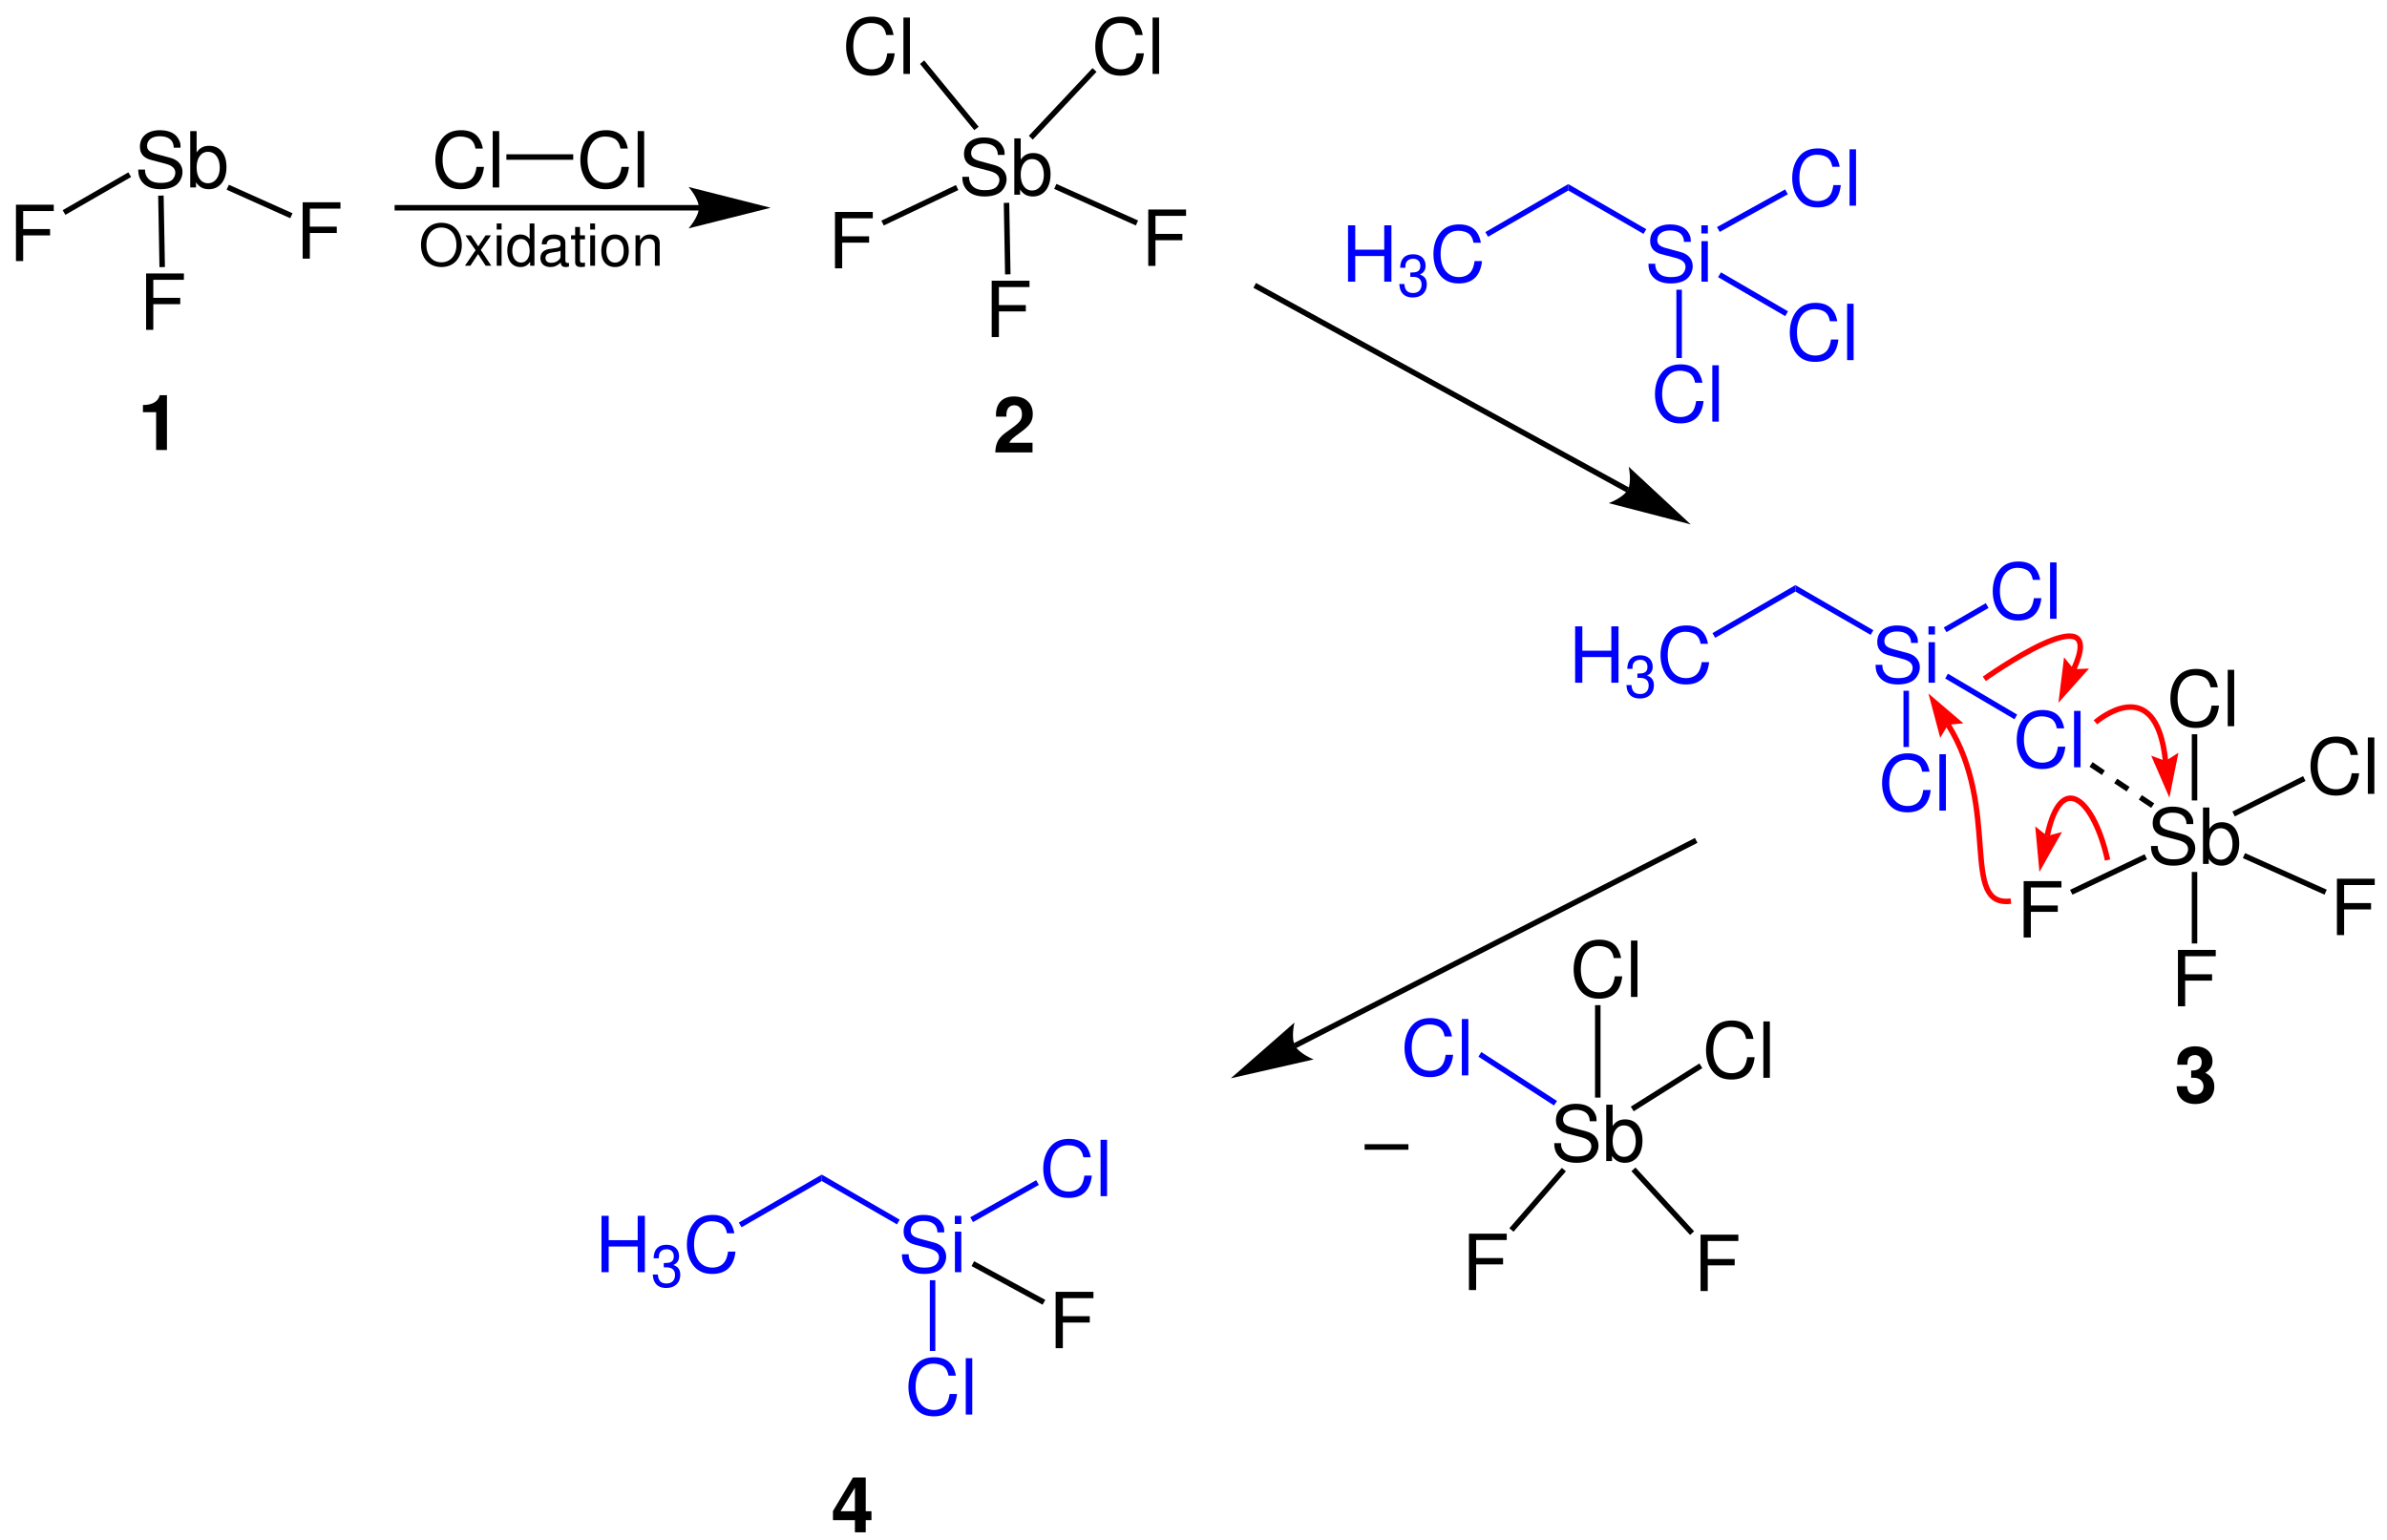 <?xml version="1.0" encoding="UTF-8"?>
<svg width="741pt" height="478pt" version="1.2" viewBox="0 0 741 478" xmlns="http://www.w3.org/2000/svg" xmlns:xlink="http://www.w3.org/1999/xlink">
 <defs>
  <symbol id="glyph0-1" overflow="visible">
   <path d="m5.719-11.734v11.734h3.359v-17.016h-2.234c-0.531 2.016-2.281 3.047-5.219 3.047v2.234z"/>
  </symbol>
  <symbol id="glyph0-2" overflow="visible">
   <path d="m12.281-3h-7.219c0.453-0.906 0.984-1.422 3.484-3.219 2.953-2.156 3.812-3.422 3.812-5.75 0-3.297-2.281-5.406-5.828-5.406-3.531 0-5.594 2.094-5.594 5.688v0.594h3.234v-0.547c0-1.891 0.891-3 2.422-3 1.5 0 2.406 1.031 2.406 2.734 0 1.891-0.578 2.594-4.375 5.281-2.875 1.969-3.766 3.453-3.906 6.625h11.562z"/>
  </symbol>
  <symbol id="glyph0-3" overflow="visible">
   <path d="m5.203-7.609c1.297 0 1.375 0 1.969 0.172 1.125 0.312 1.859 1.297 1.859 2.547 0 1.5-1.062 2.562-2.531 2.562-1.578 0-2.438-0.906-2.547-2.656h-3.25c0.016 3.406 2.219 5.531 5.734 5.531 3.625 0 5.953-2.125 5.953-5.438 0-2-0.875-3.297-2.797-4.234 1.562-0.984 2.234-2.062 2.234-3.625 0-2.828-2.109-4.625-5.391-4.625-2.484 0-4.375 1.078-5.125 2.922-0.297 0.828-0.406 1.375-0.406 2.797h3.125c0.031-0.922 0.094-1.375 0.266-1.812 0.312-0.734 1.078-1.188 2.062-1.188 1.344 0 2.109 0.812 2.109 2.219 0 1.734-0.984 2.578-2.969 2.578h-0.297z"/>
  </symbol>
  <symbol id="glyph0-4" overflow="visible">
   <path d="m12.531-6.547h-1.781v-10.469h-3.953l-6.219 10.422v2.828h6.812v3.766h3.359v-3.766h1.781zm-5.141 0h-4.438l4.438-7.281z"/>
  </symbol>
  <symbol id="glyph1-1" overflow="visible">
   <path d="m13.469-7.484h-13.594v1.719h13.594z"/>
  </symbol>
  <symbol id="glyph1-2" overflow="visible">
   <path d="m14.297-12.359c0-1.203-0.062-1.531-0.453-2.359-0.953-2.016-3-3.062-5.953-3.062-3.828 0-6.203 1.969-6.203 5.141 0 2.125 1.125 3.469 3.422 4.078l4.344 1.141c2.234 0.578 3.219 1.469 3.219 2.844 0 0.938-0.5 1.891-1.25 2.422-0.688 0.5-1.797 0.734-3.219 0.734-1.922 0-3.188-0.453-4.031-1.453-0.641-0.766-0.938-1.609-0.906-2.688h-2.109c0.016 1.609 0.328 2.656 1.031 3.625 1.203 1.656 3.219 2.484 5.875 2.484 2.094 0 3.797-0.469 4.922-1.344 1.172-0.938 1.922-2.484 1.922-4 0-2.156-1.344-3.75-3.719-4.391l-4.391-1.188c-2.109-0.562-2.891-1.234-2.891-2.578 0-1.781 1.562-2.953 3.922-2.953 2.781 0 4.344 1.25 4.359 3.547z"/>
  </symbol>
  <symbol id="glyph1-3" overflow="visible">
   <path d="m1.297-17.5v17.5h1.797v-1.609c0.969 1.469 2.234 2.156 3.984 2.156 3.312 0 5.469-2.703 5.469-6.891 0-4.078-2.031-6.594-5.375-6.594-1.719 0-2.953 0.656-3.891 2.062v-6.625zm5.5 6.438c2.234 0 3.672 1.938 3.672 4.938 0 2.859-1.5 4.812-3.672 4.812-2.141 0-3.516-1.922-3.516-4.875s1.375-4.875 3.516-4.875z"/>
  </symbol>
  <symbol id="glyph1-4" overflow="visible">
   <path d="m4.391-7.969h8.359v-1.969h-8.359v-5.594h9.5v-1.969h-11.734v17.5h2.234z"/>
  </symbol>
  <symbol id="glyph1-5" overflow="visible">
   <path d="m15.891-12.078c-0.703-3.828-2.906-5.703-6.75-5.703-2.344 0-4.25 0.734-5.547 2.188-1.578 1.719-2.438 4.219-2.438 7.047 0 2.891 0.891 5.359 2.516 7.062 1.375 1.391 3.094 2.031 5.375 2.031 4.266 0 6.672-2.297 7.203-6.938h-2.312c-0.188 1.203-0.422 2.016-0.781 2.719-0.719 1.438-2.219 2.25-4.078 2.25-3.484 0-5.688-2.781-5.688-7.141 0-4.5 2.078-7.25 5.484-7.25 1.422 0 2.734 0.406 3.469 1.094 0.641 0.609 1 1.328 1.266 2.641z"/>
  </symbol>
  <symbol id="glyph1-6" overflow="visible">
   <path d="m3.641-17.5h-2.016v17.5h2.016z"/>
  </symbol>
  <symbol id="glyph1-7" overflow="visible">
   <path d="m13.219-7.969v7.969h2.234v-17.5h-2.234v7.562h-9v-7.562h-2.234v17.5h2.234v-7.969z"/>
  </symbol>
  <symbol id="glyph1-8" overflow="visible">
   <path d="m3.594-12.578h-1.984v12.578h1.984zm0-4.922h-2.016v2.531h2.016z"/>
  </symbol>
  <symbol id="glyph2-1" overflow="visible">
   <path d="m7-13.344c-3.766 0-6.312 2.781-6.312 6.875 0 4.125 2.531 6.875 6.328 6.875 1.609 0 3.016-0.484 4.078-1.375 1.422-1.203 2.266-3.25 2.266-5.391 0-4.219-2.5-6.984-6.359-6.984zm0 1.484c2.844 0 4.688 2.141 4.688 5.469 0 3.172-1.891 5.328-4.672 5.328-2.797 0-4.656-2.156-4.656-5.406 0-3.234 1.859-5.391 4.641-5.391z"/>
  </symbol>
  <symbol id="glyph2-2" overflow="visible">
   <path d="m5.25-4.875 3.172-4.562h-1.688l-2.266 3.422-2.266-3.422h-1.719l3.156 4.625-3.328 4.812h1.703l2.391-3.625 2.359 3.625h1.75z"/>
  </symbol>
  <symbol id="glyph2-3" overflow="visible">
   <path d="m2.703-9.438h-1.5v9.438h1.5zm0-3.688h-1.516v1.891h1.516z"/>
  </symbol>
  <symbol id="glyph2-4" overflow="visible">
   <path d="m8.906-13.125h-1.484v4.875c-0.641-0.953-1.641-1.453-2.906-1.453-2.453 0-4.047 1.969-4.047 4.969 0 3.188 1.547 5.141 4.109 5.141 1.297 0 2.188-0.484 3-1.641v1.234h1.328zm-4.141 4.828c1.625 0 2.656 1.422 2.656 3.688 0 2.172-1.047 3.625-2.641 3.625-1.656 0-2.75-1.469-2.75-3.656 0-2.203 1.094-3.656 2.734-3.656z"/>
  </symbol>
  <symbol id="glyph2-5" overflow="visible">
   <path d="m9.625-0.875c-0.156 0.031-0.234 0.031-0.312 0.031-0.531 0-0.812-0.266-0.812-0.734v-5.547c0-1.672-1.234-2.578-3.547-2.578-1.391 0-2.484 0.391-3.141 1.094-0.422 0.484-0.609 1.031-0.641 1.969h1.516c0.125-1.156 0.797-1.672 2.203-1.672 1.375 0 2.109 0.5 2.109 1.406v0.391c-0.016 0.641-0.344 0.875-1.562 1.047-2.125 0.266-2.453 0.344-3.031 0.578-1.094 0.469-1.656 1.297-1.656 2.516 0 1.703 1.188 2.781 3.109 2.781 1.188 0 2.141-0.406 3.203-1.375 0.094 0.969 0.562 1.375 1.547 1.375 0.312 0 0.516-0.031 1.016-0.156zm-2.625-2.094c0 0.5-0.141 0.812-0.594 1.219-0.609 0.562-1.344 0.844-2.234 0.844-1.172 0-1.844-0.547-1.844-1.5 0-1 0.641-1.5 2.266-1.734 1.594-0.219 1.906-0.281 2.406-0.516z"/>
  </symbol>
  <symbol id="glyph2-6" overflow="visible">
   <path d="m4.578-9.438h-1.547v-2.594h-1.5v2.594h-1.281v1.234h1.281v7.125c0 0.969 0.641 1.484 1.812 1.484 0.406 0 0.719-0.031 1.234-0.125v-1.25c-0.219 0.047-0.422 0.062-0.719 0.062-0.656 0-0.828-0.172-0.828-0.844v-6.453h1.547z"/>
  </symbol>
  <symbol id="glyph2-7" overflow="visible">
   <path d="m4.891-9.703c-2.656 0-4.25 1.891-4.25 5.062 0 3.188 1.594 5.047 4.266 5.047s4.281-1.875 4.281-4.984c0-3.266-1.562-5.125-4.297-5.125zm0.016 1.391c1.703 0 2.703 1.375 2.703 3.719 0 2.234-1.047 3.625-2.703 3.625-1.672 0-2.688-1.391-2.688-3.672 0-2.297 1.016-3.672 2.688-3.672z"/>
  </symbol>
  <symbol id="glyph2-8" overflow="visible">
   <path d="m1.266-9.438v9.438h1.5v-5.203c0-1.922 1.016-3.188 2.562-3.188 1.188 0 1.938 0.719 1.938 1.859v6.531h1.5v-7.125c0-1.562-1.172-2.578-2.984-2.578-1.406 0-2.312 0.547-3.141 1.859v-1.594z"/>
  </symbol>
  <symbol id="glyph2-9" overflow="visible">
   <path d="m3.984-6h0.859c1.719 0 2.641 0.812 2.641 2.375 0 1.641-0.984 2.641-2.625 2.641-1.75 0-2.594-0.891-2.703-2.797h-1.578c0.062 1.047 0.25 1.734 0.562 2.312 0.656 1.25 1.906 1.875 3.641 1.875 2.641 0 4.328-1.578 4.328-4.047 0-1.656-0.625-2.547-2.156-3.094 1.188-0.484 1.781-1.391 1.781-2.703 0-2.219-1.469-3.578-3.891-3.578-2.578 0-3.938 1.438-4 4.203h1.594c0.016-0.797 0.078-1.25 0.281-1.641 0.359-0.75 1.156-1.172 2.141-1.172 1.406 0 2.25 0.844 2.25 2.25 0 0.922-0.328 1.469-1.031 1.781-0.422 0.172-1 0.25-2.094 0.266z"/>
  </symbol>
 </defs>
 <g>
  <use x="42.75" y="139.7" xlink:href="#glyph0-1"/>
  <use x="308.25" y="140.45" xlink:href="#glyph0-2"/>
  <use x="423.75" y="362.7" xlink:href="#glyph1-1"/>
  <use x="41.75" y="58.2" xlink:href="#glyph1-2"/>
  <use x="57.758" y="58.2" xlink:href="#glyph1-3"/>
  <use x="2.8" y="81.05" xlink:href="#glyph1-4"/>
  <path d="m20.301 66.699-0.852-1.449 20.402-11.75 0.848 1.449z"/>
  <use x="43.2" y="102.4" xlink:href="#glyph1-4"/>
  <path d="m51.199 82.898-1.699 0.051-0.398-22.199 1.699-0.051z"/>
  <use x="91.8" y="80.3" xlink:href="#glyph1-4"/>
  <path d="m90.801 66.199-0.699 1.551-19.75-8.852 0.699-1.547z"/>
 </g>
 <path transform="matrix(.1 0 0 -.1 0 478)" d="m2170 4135h-945" fill="none" stroke="#000" stroke-width="17"/>
 <path d="m239.25 64.5-25.5-6.449s3.199 3.598 3.199 6.449c0 2.801-3.199 6.398-3.199 6.398l25.5-6.398"/>
 <path transform="matrix(.1 0 0 -.1 0 478)" d="m5053 3259-1158 635" fill="none" stroke="#000" stroke-width="17"/>
 <g>
  <path d="m524.85 162.8-19.25-17.902s1.047 4.703-0.301 7.152c-1.402 2.5-5.902 4.148-5.902 4.148l25.453 6.602"/>
  <use x="134" y="58.2" xlink:href="#glyph1-5"/>
  <use x="151.328" y="58.2" xlink:href="#glyph1-6"/>
  <use x="179" y="58.2" xlink:href="#glyph1-5"/>
  <use x="196.328" y="58.2" xlink:href="#glyph1-6"/>
  <path d="m157.2 49.602h20.75v-1.703h-20.75z"/>
  <use x="297.571" y="60.45" xlink:href="#glyph1-2"/>
  <use x="313.579" y="60.45" xlink:href="#glyph1-3"/>
  <use x="257.05" y="83.3" xlink:href="#glyph1-4"/>
  <path d="m274.35 70-0.75-1.5 23.148-11.051 0.75 1.551z"/>
  <use x="305.7" y="104.65" xlink:href="#glyph1-4"/>
  <path d="m313.7 85.148-1.699 0.051-0.398-22.199 1.699-0.051z"/>
  <use x="354.3" y="82.55" xlink:href="#glyph1-4"/>
  <path d="m353.3 68.449-0.699 1.551-25.352-11.352 0.699-1.547z"/>
  <use x="261.5" y="22.95" xlink:href="#glyph1-5"/>
  <use x="278.828" y="22.95" xlink:href="#glyph1-6"/>
  <path d="m303.8 39.352-1.352 1.047-16.848-20.547 1.297-1.102z"/>
  <use x="338.85" y="22.95" xlink:href="#glyph1-5"/>
  <use x="356.178" y="22.95" xlink:href="#glyph1-6"/>
  <path d="m320.6 43.352-1.203-1.203 19.75-21 1.25 1.152z"/>
  <use x="130" y="82.5" xlink:href="#glyph2-1"/>
  <use x="144.004" y="82.5" xlink:href="#glyph2-2"/>
  <use x="153.004" y="82.5" xlink:href="#glyph2-3"/>
  <use x="157" y="82.5" xlink:href="#glyph2-4"/>
  <use x="167.008" y="82.5" xlink:href="#glyph2-5"/>
  <use x="177.016" y="82.5" xlink:href="#glyph2-6"/>
  <use x="182.02" y="82.5" xlink:href="#glyph2-3"/>
  <use x="186.016" y="82.5" xlink:href="#glyph2-7"/>
  <use x="196.024" y="82.5" xlink:href="#glyph2-8"/>
 </g>
 <g fill="#00f">
  <use x="416.488" y="87.45" xlink:href="#glyph1-7"/>
  <use x="433.816" y="91.95" xlink:href="#glyph2-9"/>
  <use x="443.824" y="87.45" xlink:href="#glyph1-5"/>
  <path d="m486.85 57.148v2l-24.902 14.352-0.848-1.449z"/>
  <use x="510.571" y="87.45" xlink:href="#glyph1-2"/>
  <use x="526.579" y="87.45" xlink:href="#glyph1-8"/>
  <path d="m511.05 71.148-0.852 1.453-23.348-13.453v-2z"/>
  <use x="555.2" y="63.85" xlink:href="#glyph1-5"/>
  <use x="572.528" y="63.85" xlink:href="#glyph1-6"/>
  <path d="m554.15 58.801 0.852 1.5-21.148 11.699-0.852-1.5z"/>
  <use x="554.45" y="111.8" xlink:href="#glyph1-5"/>
  <use x="571.778" y="111.8" xlink:href="#glyph1-6"/>
  <path d="m555.05 96.648-0.852 1.5-20.848-12.098 0.898-1.5z"/>
  <use x="512.6" y="130.9" xlink:href="#glyph1-5"/>
  <use x="529.928" y="130.9" xlink:href="#glyph1-6"/>
  <path d="m520.4 111.15h1.703v-21.199h-1.703z"/>
  <use x="486.988" y="211.95" xlink:href="#glyph1-7"/>
  <use x="504.316" y="216.45" xlink:href="#glyph2-9"/>
  <use x="514.324" y="211.95" xlink:href="#glyph1-5"/>
  <path d="m557.35 181.65v2l-24.902 14.352-0.848-1.449z"/>
  <use x="581.071" y="211.95" xlink:href="#glyph1-2"/>
  <use x="597.079" y="211.95" xlink:href="#glyph1-8"/>
  <path d="m581.55 195.65-0.852 1.453-23.348-13.453v-2z"/>
  <use x="617.45" y="192.1" xlink:href="#glyph1-5"/>
  <use x="634.778" y="192.1" xlink:href="#glyph1-6"/>
  <path d="m616.45 187.25 0.852 1.5-13.051 7.5-0.852-1.449z"/>
  <use x="624.9" y="238.2" xlink:href="#glyph1-5"/>
  <use x="642.228" y="238.2" xlink:href="#glyph1-6"/>
  <path d="m626.2 221.85-0.848 1.449-21.5-12.652 0.848-1.5z"/>
  <use x="583.1" y="251.65" xlink:href="#glyph1-5"/>
  <use x="600.428" y="251.65" xlink:href="#glyph1-6"/>
  <path d="m590.9 231.9h1.703v-17.449h-1.703z"/>
 </g>
 <g>
  <use x="666.571" y="268.2" xlink:href="#glyph1-2"/>
  <use x="682.579" y="268.2" xlink:href="#glyph1-3"/>
  <use x="626.05" y="291.05" xlink:href="#glyph1-4"/>
  <path d="m643.35 277.75-0.75-1.5 23.148-11.051 0.75 1.551z"/>
  <use x="673.95" y="312.4" xlink:href="#glyph1-4"/>
  <path d="m680.4 292.9h1.703v-22.199h-1.703z"/>
  <use x="723.3" y="290.3" xlink:href="#glyph1-4"/>
  <path d="m722.3 276.2-0.699 1.551-25.352-11.352 0.699-1.547z"/>
  <use x="672.6" y="225.45" xlink:href="#glyph1-5"/>
  <use x="689.928" y="225.45" xlink:href="#glyph1-6"/>
  <path d="m680.4 248.5h1.703v-20.551h-1.703z"/>
  <use x="716.1" y="246.45" xlink:href="#glyph1-5"/>
  <use x="733.428" y="246.45" xlink:href="#glyph1-6"/>
  <g>
   <path d="m693.75 253.45-0.75-1.5 21.949-11 0.75 1.5z"/>
   <path d="m648.65 238.05 0.953-1.449 3.797 2.598-0.898 1.402z"/>
   <path d="m656.3 243.15 0.949-1.398 3.852 2.551-0.953 1.398z"/>
   <path d="m663.95 248.25 0.949-1.398 3.852 2.547-0.949 1.402z"/>
  </g>
 </g>
 <path transform="matrix(.1 0 0 -.1 0 478)" d="m4019.5 1533.5 1246 637.5" fill="none" stroke="#000" stroke-width="17"/>
 <g>
  <path d="m382.1 334.75 25.699-5.852s-4.5-1.797-5.801-4.297-0.148-7.152-0.148-7.152l-19.75 17.301"/>
  <g>
   <use x="481.321" y="360.45" xlink:href="#glyph1-2"/>
   <use x="497.329" y="360.45" xlink:href="#glyph1-3"/>
  </g>
  <g fill="#00f">
   <use x="434.85" y="333.85" xlink:href="#glyph1-5"/>
   <use x="452.178" y="333.85" xlink:href="#glyph1-6"/>
  </g>
  <path d="m458.95 328.05 0.902-1.449 23.5 15.199-0.953 1.398z" fill="#00f"/>
 </g>
 <g>
  <use x="453.85" y="400.5" xlink:href="#glyph1-4"/>
  <path d="m469.85 382.4-1.301-1.098 16.301-18.75 1.25 1.098z"/>
  <use x="525.75" y="400.8" xlink:href="#glyph1-4"/>
  <path d="m525.9 382.25-1.25 1.148-18.199-19.797 1.25-1.152z"/>
  <use x="487.35" y="309.5" xlink:href="#glyph1-5"/>
  <use x="504.678" y="309.5" xlink:href="#glyph1-6"/>
  <path d="m495.15 340.75h1.703v-28.699h-1.703z"/>
  <use x="528.45" y="334.6" xlink:href="#glyph1-5"/>
  <use x="545.778" y="334.6" xlink:href="#glyph1-6"/>
  <path d="m507.15 345-0.898-1.449 21.301-13.402 0.898 1.453z"/>
 </g>
 <g fill="#00f">
  <use x="184.738" y="394.95" xlink:href="#glyph1-7"/>
  <use x="202.066" y="399.45" xlink:href="#glyph2-9"/>
  <use x="212.074" y="394.95" xlink:href="#glyph1-5"/>
  <path d="m255.1 364.65v2l-24.902 14.352-0.848-1.449z"/>
  <use x="278.821" y="394.95" xlink:href="#glyph1-2"/>
  <use x="294.829" y="394.95" xlink:href="#glyph1-8"/>
  <path d="m279.3 378.65-0.852 1.453-23.348-13.453v-2z"/>
  <use x="322.7" y="371.35" xlink:href="#glyph1-5"/>
  <use x="340.028" y="371.35" xlink:href="#glyph1-6"/>
  <path d="m321.65 366.4 0.852 1.453-20.449 11.547-0.852-1.5z"/>
 </g>
 <g>
  <g>
   <use x="325.55" y="418.55" xlink:href="#glyph1-4"/>
  </g>
  <path d="m324.5 403.55-0.852 1.5-22.047-12 0.797-1.5z"/>
  <g fill="#00f">
   <use x="280.85" y="439.15" xlink:href="#glyph1-5"/>
   <use x="298.178" y="439.15" xlink:href="#glyph1-6"/>
  </g>
  <path d="m288.65 419.4h1.703v-21.949h-1.703z" fill="#00f"/>
  <g>
   <use x="675" y="342.2" xlink:href="#glyph0-3"/>
  </g>
  <g>
   <use x="258" y="475.7" xlink:href="#glyph0-4"/>
  </g>
 </g>
 <path transform="matrix(.1 0 0 -.1 0 478)" d="m6437.5 2702.5c112.5 247.5-277.5-30-277.5-30" fill="none" stroke="#f00" stroke-width="17"/>
 <path d="m640.75 204.05 3 3.699 4.75-0.199-9.5 10.648z" fill="#f00"/>
 <path transform="matrix(.1 0 0 -.1 0 478)" d="m6722.5 2417.5c-30 285-217.5 120-217.5 120" fill="none" stroke="#f00" stroke-width="17"/>
 <path d="m667.8 234.6 4.449 1.648 4-2.551-2.801 13.949z" fill="#f00"/>
 <path transform="matrix(.1 0 0 -.1 0 478)" d="m6355 2185c45 210 147.5 107.5 187.5-75" fill="none" stroke="#f00" stroke-width="17"/>
 <path d="m631.8 256.55 3.699 2.949 4.602-1.199-7 12.398z" fill="#f00"/>
 <path transform="matrix(.1 0 0 -.1 0 478)" d="m6047.5 2530c165-262.5 35-567.5 195-547.5" fill="none" stroke="#f00" stroke-width="17"/>
 <path d="m609.5 224.55-4.75 0.449-2.449 4.051-3.652-13.75z" fill="#f00"/>
</svg>
